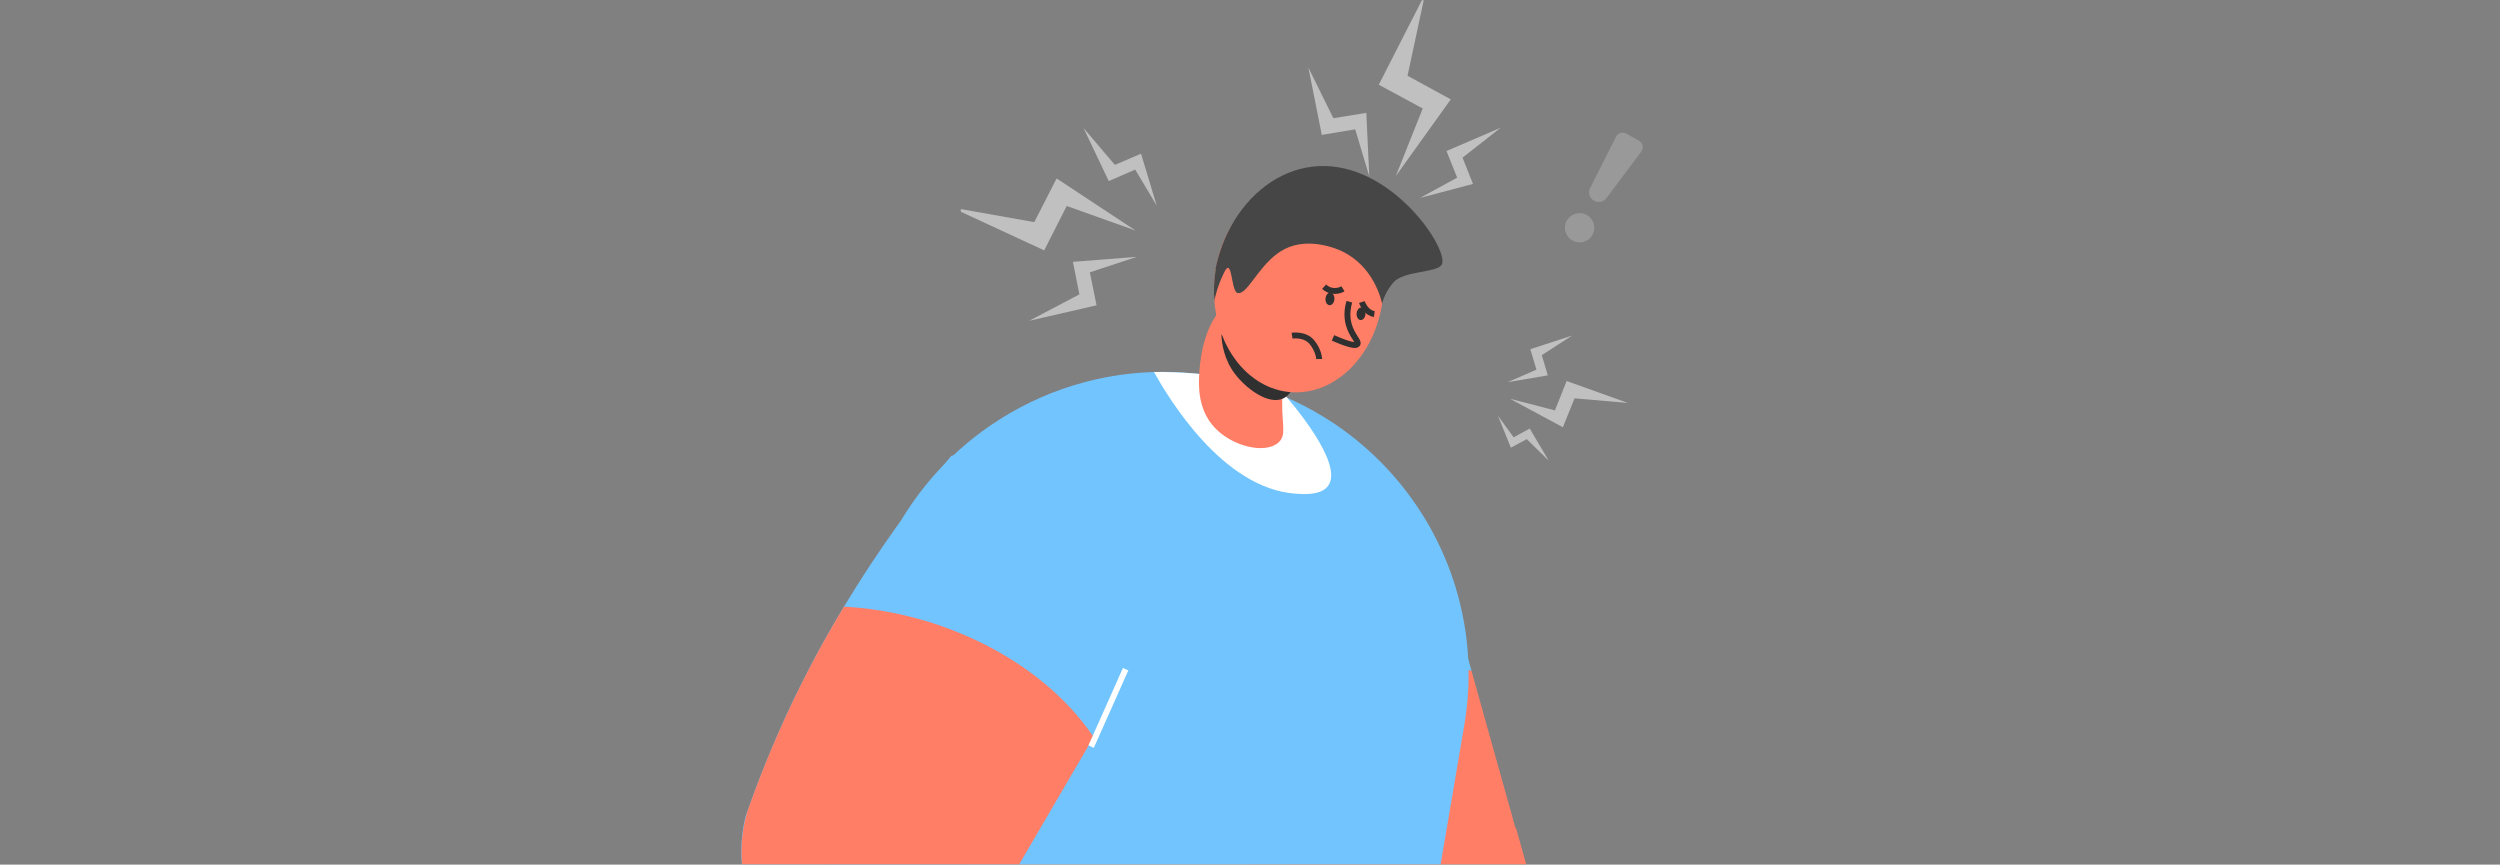 <svg width="1252" height="433" viewBox="0 0 1252 433" fill="none" xmlns="http://www.w3.org/2000/svg">
<rect x="0" y="0" width="1252" height="433" fill="#808080" stroke="none"/>
<mask id="mask0_1105_8416" style="mask-type:alpha" maskUnits="userSpaceOnUse" x="0" y="0" width="1252" height="433">
<path d="M0 0H1251.55V433H0V0Z" fill="#0291FB"/>
</mask>
<g mask="url(#mask0_1105_8416)">
<g clip-path="url(#clip0_1105_8416)">
<path opacity="0.5" d="M699.009 88.182L726.556 49.766L704.902 37.951L713.652 -2.966L690.497 42.425L712.506 54.341L699.009 88.182Z" fill="white"/>
<path opacity="0.5" d="M685.747 88.379L684.254 56.519L667.75 59.205L655.224 33.789L661.953 67.56L678.692 64.768L685.747 88.379Z" fill="white"/>
<path opacity="0.5" d="M711.176 99.106L737.673 92.119L732.442 78.941L751.559 63.948L724.401 75.626L729.742 88.97L711.176 99.106Z" fill="white"/>
<path opacity="0.5" d="M756.152 199.685L782.699 213.967L788.53 199.486L815.21 201.798L784.571 190.807L778.703 205.519L756.152 199.685Z" fill="white"/>
<path opacity="0.5" d="M754.996 191.392L775.128 187.989L772.142 177.857L787.324 168.042L766.384 174.873L769.455 185.143L754.996 191.392Z" fill="white"/>
<path opacity="0.5" d="M750.15 208.153L756.643 224.212L764.612 219.914L775.621 230.729L766.095 214.62L758.029 218.999L750.15 208.153Z" fill="white"/>
<path opacity="0.5" d="M568.716 115.463L529.155 89.366L517.961 111.237L476.49 103.875L522.93 125.388L534.214 103.162L568.716 115.463Z" fill="white"/>
<path opacity="0.5" d="M569.344 128.616L537.32 131.126L540.557 147.418L515.376 160.669L549.154 152.901L545.803 136.38L569.344 128.616Z" fill="white"/>
<path opacity="0.5" d="M579.318 103.036L571.429 76.967L558.333 82.583L542.623 64.096L555.256 90.67L568.515 84.939L579.318 103.036Z" fill="white"/>
<path opacity="0.2" d="M809.35 68.368L796.302 94.272C795.792 95.299 795.677 96.475 795.978 97.585C796.28 98.695 796.977 99.663 797.941 100.31V100.31C798.97 101.004 800.228 101.28 801.452 101.081C802.676 100.881 803.771 100.221 804.507 99.239L822.13 75.659C822.4 75.232 822.578 74.754 822.654 74.254C822.729 73.755 822.701 73.245 822.571 72.756C822.441 72.266 822.211 71.807 821.896 71.406C821.58 71.006 821.186 70.673 820.737 70.427L814.484 66.924C814.05 66.68 813.571 66.523 813.076 66.464C812.581 66.404 812.079 66.443 811.601 66.577C811.123 66.712 810.677 66.939 810.291 67.247C809.904 67.554 809.584 67.936 809.35 68.368V68.368Z" fill="white"/>
<path opacity="0.2" d="M795.951 119.535C794.858 120.492 793.505 121.105 792.061 121.298C790.617 121.491 789.148 121.254 787.839 120.618C786.531 119.982 785.442 118.975 784.709 117.725C783.977 116.475 783.634 115.037 783.725 113.593C783.815 112.149 784.335 110.765 785.218 109.614C786.101 108.463 787.307 107.599 788.685 107.129C790.063 106.659 791.55 106.605 792.959 106.974C794.368 107.343 795.634 108.119 796.599 109.203C797.24 109.923 797.733 110.762 798.047 111.671C798.362 112.58 798.493 113.542 798.432 114.502C798.372 115.462 798.122 116.4 797.696 117.264C797.271 118.127 796.678 118.899 795.951 119.535V119.535Z" fill="white"/>
</g>
<path d="M608.392 368.529C603.227 349.604 598.076 330.681 592.912 311.756C587.522 277.278 609.203 244.647 641.15 236.271C675.96 227.149 713.92 249.2 723.039 286.274C727.689 302.862 732.323 319.461 736.973 336.048C724.346 333.173 700.574 329.508 672.016 336.015C639.786 343.372 618.304 359.842 608.392 368.529Z" fill="#72C4FF"/>
<path d="M762.31 463.728C756.642 483.421 742.306 499.904 723.323 507.669C723.323 507.669 723.31 507.667 723.295 507.678C720.255 508.913 717.077 509.939 713.808 510.709C705.804 512.591 697.668 512.878 689.772 511.755C689.379 511.702 688.987 511.637 688.596 511.571C688.296 511.521 687.983 511.468 687.686 511.405C687.253 511.346 686.825 511.261 686.399 511.163C685.493 510.971 684.589 510.766 683.7 510.551C662.912 505.588 644.56 490.792 635.901 469.47C634.363 463.845 632.838 458.223 631.3 452.598C623.672 424.576 616.018 396.551 608.39 368.53C619.554 353.274 638.758 338.287 671.81 332.093C697.101 327.369 718.962 330.128 736.972 336.05C737.353 337.432 737.746 338.83 738.128 340.212C738.903 342.992 739.69 345.775 740.465 348.555C742.012 354.128 743.576 359.677 745.123 365.251C745.192 365.475 745.246 365.711 745.315 365.935L745.328 365.937C745.777 367.558 746.225 369.178 746.674 370.798C747.544 373.887 748.403 376.961 749.259 380.048C749.576 381.179 749.893 382.311 750.211 383.443C754.703 399.459 759.169 415.47 763.65 431.47C765.879 442.578 765.242 453.579 762.31 463.728Z" fill="#FF7E65"/>
<path d="M784.65 542.665C778.982 562.358 764.646 578.84 745.663 586.606C745.663 586.606 745.65 586.604 745.635 586.615C742.595 587.85 739.417 588.875 736.148 589.646C728.143 591.527 720.008 591.815 712.112 590.692C711.718 590.639 711.327 590.573 710.936 590.508C710.636 590.458 710.323 590.405 710.026 590.342C709.593 590.283 709.165 590.198 708.739 590.1C707.833 589.908 706.929 589.703 706.04 589.487C685.252 584.525 666.9 569.729 658.241 548.407C656.703 542.782 655.178 537.159 653.639 531.534C646.012 503.513 638.358 475.488 630.73 447.467C641.894 432.211 661.098 417.224 694.15 411.03C719.441 406.306 741.302 409.064 759.311 414.986C759.693 416.369 760.086 417.766 760.468 419.149C761.242 421.929 762.03 424.711 762.805 427.491C764.352 433.065 765.916 438.614 767.463 444.187C767.532 444.412 767.586 444.647 767.655 444.872L767.668 444.874C768.117 446.494 768.565 448.114 769.014 449.735C769.884 452.824 770.742 455.897 771.599 458.984C771.916 460.116 772.233 461.248 772.55 462.38C777.043 478.396 781.509 494.407 785.99 510.407C788.219 521.515 787.582 532.515 784.65 542.665Z" fill="#FF7E65"/>
<path d="M733.323 363.163L716.347 463.013C715.37 468.763 713.979 474.337 712.194 479.711L712.192 479.724C710.859 483.775 709.292 487.708 707.543 491.53C704.142 498.911 699.99 505.82 695.194 512.181C695.172 512.231 695.139 512.265 695.107 512.3C683.491 527.693 668.138 539.903 650.607 547.805C649.241 548.429 647.868 549.011 646.471 549.576C627.386 557.311 605.962 560.033 584.134 556.375L506.08 543.292C501.138 542.464 496.317 541.323 491.652 539.888C489.968 539.38 488.293 538.819 486.651 538.224C483.92 537.247 481.233 536.171 478.618 534.987C476.114 533.861 473.651 532.65 471.256 531.356C464.292 527.592 457.81 523.122 451.886 518.054C450.527 516.894 449.202 515.7 447.896 514.469C446.982 513.61 446.084 512.74 445.205 511.834C436.432 503.012 429.204 492.757 423.841 481.55C422.206 478.146 420.738 474.637 419.467 471.068C418.741 469.029 418.058 466.97 417.461 464.885C416.832 462.742 416.263 460.569 415.777 458.383C414.542 453.022 413.719 447.53 413.337 441.966C413.01 437.503 412.961 432.98 413.199 428.425C413.414 424.159 413.889 419.871 414.62 415.572L432.113 312.678C433.091 306.929 434.381 301.312 435.98 295.853C438.148 288.305 440.887 281.027 444.135 274.073C445.956 270.143 447.96 266.324 450.11 262.595C454.181 255.527 458.791 248.841 463.903 242.599C468.212 237.289 472.884 232.292 477.859 227.638C478.591 226.962 479.323 226.286 480.053 225.622C485.119 221.064 490.476 216.848 496.089 213.021C502.42 208.675 509.057 204.82 515.995 201.481C515.997 201.468 516.01 201.47 516.01 201.47C519.344 199.845 522.749 198.351 526.2 196.985C533.748 194.002 541.56 191.595 549.586 189.824C551.385 189.42 553.205 189.046 555.032 188.713C562.52 187.344 570.142 186.531 577.893 186.298C584.378 186.093 590.954 186.303 597.559 186.971C601.072 187.293 604.612 187.767 608.146 188.359C608.563 188.429 608.981 188.499 609.396 188.582C610.282 188.73 611.165 188.905 612.049 189.066C622.191 191.019 631.922 193.969 641.138 197.738C642.342 198.232 643.53 198.738 644.716 199.256C649.344 201.297 653.831 203.541 658.174 206C661.516 207.879 664.77 209.876 667.924 211.989C683.316 222.267 696.581 235.198 707.191 250.015C720.023 267.934 728.942 288.594 732.974 310.631C733.107 311.266 733.198 311.761 733.243 312.048C733.533 313.575 733.769 315.106 733.976 316.646C734.084 317.357 734.176 318.078 734.27 318.786C734.351 319.492 734.445 320.201 734.526 320.907C734.594 321.611 734.678 322.304 734.735 322.993C734.893 324.351 735.009 325.716 735.085 327.087C735.15 328.043 735.215 329 735.268 329.954C735.366 331.822 735.423 333.696 735.454 335.566C735.458 335.62 735.464 335.661 735.458 335.699C735.595 344.752 734.893 353.93 733.323 363.163Z" fill="#72C4FF"/>
<path d="M665.157 243.25C661.618 248.21 652.708 247.529 648.563 247.221C612.063 244.432 585.137 199.219 577.892 186.298C584.071 186.242 590.649 186.439 597.559 186.971C613.842 188.222 628.269 191.08 640.525 194.399C647.16 201.917 673.116 232.091 665.157 243.25Z" fill="white"/>
<path d="M640.297 221.584C633.696 227.529 617.2 223.686 608.251 214.097C607.866 213.681 607.497 213.256 607.145 212.822C606.815 212.45 606.519 212.06 606.239 211.661C606.052 211.413 605.877 211.169 605.719 210.917C605.535 210.656 605.351 210.396 605.184 210.127C604.744 209.434 604.359 208.743 604.003 208.048C603.817 207.704 603.66 207.356 603.503 207.008C603.503 207.008 603.49 207.004 603.494 206.991C603.324 206.639 603.167 206.291 603.027 205.933C602.81 205.417 602.606 204.903 602.431 204.385C602.295 204.015 602.174 203.637 602.067 203.262C601.97 202.986 601.899 202.719 601.816 202.447C601.413 201.038 601.128 199.651 600.919 198.286C600.876 197.972 600.833 197.657 600.786 197.355C600.773 197.215 600.757 197.086 600.74 196.958C600.7 196.589 600.659 196.221 600.631 195.856C600.543 195.007 600.505 194.173 600.472 193.368C600.365 190.156 600.566 187.295 600.726 185.122C600.802 184.185 600.965 181.861 601.458 178.814C602.275 173.641 603.998 166.381 607.656 160.122C609.656 156.7 612.243 153.577 615.586 151.282C615.75 151.152 615.926 151.026 616.123 150.921C616.611 150.586 617.133 150.275 617.673 149.997C618.994 149.28 620.398 148.698 621.928 148.248C622.397 148.114 622.862 147.992 623.348 147.89C623.66 147.818 623.984 147.75 624.305 147.695C624.6 147.632 624.891 147.581 625.191 147.547C625.366 147.517 625.541 147.487 625.725 147.473C626.562 147.352 627.409 147.289 628.274 147.259C628.638 147.244 628.989 147.225 629.345 147.235C629.788 147.23 630.215 147.234 630.65 147.254C631.074 147.27 631.505 147.303 631.937 147.335C632.046 147.34 632.164 147.362 632.273 147.367C632.65 147.397 633.037 147.443 633.419 147.502C633.86 147.551 634.306 147.629 634.752 147.707C635.315 147.806 635.872 147.931 636.424 148.068C636.862 148.171 637.309 148.29 637.74 148.419C639.272 148.875 640.738 149.462 642.095 150.182C643.473 150.921 644.755 151.796 645.844 152.806C646.817 153.699 647.659 154.704 648.333 155.81C650.659 159.628 650.124 163.226 648.652 168.052C648.554 168.379 648.451 168.719 648.336 169.054C647.059 173.007 645.286 177.826 643.958 184.189C643.888 184.511 643.822 184.821 643.765 185.146C643.664 185.665 643.566 186.17 643.474 186.705C643.474 186.705 643.474 186.705 643.47 186.717C643.466 186.73 643.466 186.73 643.462 186.743C643.286 187.691 643.124 188.685 642.992 189.715C642.704 191.768 642.466 193.973 642.307 196.325C642.069 200.038 642.077 203.166 642.189 205.859L642.185 205.872C642.182 205.926 642.184 205.967 642.181 206.022C642.239 207.245 642.303 208.361 642.372 209.41C642.777 215.659 643.237 218.935 640.297 221.584Z" fill="#FF7E65"/>
<path d="M611.672 167.525C611.881 172.317 613.061 180.113 618.446 187.241C624.005 194.614 635.471 203.183 642.854 199.446C646.084 197.802 647.595 194.263 648.319 191.819C636.106 183.712 623.889 175.618 611.672 167.525Z" fill="#303030"/>
<path d="M642.301 195.83C637.256 194.824 632.588 192.731 628.44 189.762C628.346 189.707 628.271 189.652 628.187 189.587C627.323 188.96 626.478 188.296 625.661 187.603C623.755 185.988 621.979 184.187 620.351 182.217C620.097 181.912 619.843 181.607 619.598 181.292C618.667 180.099 617.781 178.859 616.943 177.573C616.66 177.129 616.368 176.675 616.094 176.203C615.764 175.676 615.444 175.12 615.142 174.564C614.708 173.787 614.302 172.999 613.905 172.203C613.754 171.888 613.603 171.573 613.461 171.267C613.31 170.952 613.158 170.619 613.017 170.295C613.007 170.248 612.979 170.202 612.96 170.165C612.676 169.498 612.392 168.812 612.127 168.126C612.089 168.052 612.051 167.978 612.032 167.904C611.748 167.181 611.483 166.44 611.226 165.689C611.16 165.513 611.094 165.318 611.046 165.124C610.961 164.892 610.885 164.651 610.809 164.41C610.761 164.289 610.733 164.169 610.695 164.039C610.609 163.77 610.524 163.501 610.438 163.214C610.048 161.888 609.705 160.534 609.399 159.161C609.265 158.568 609.14 157.965 609.044 157.353C608.621 155.182 608.33 152.936 608.15 150.672L608.15 150.653C608.15 150.653 608.15 150.653 608.15 150.635C607.761 145.706 607.932 140.589 608.739 135.432C608.793 135.097 608.848 134.763 608.921 134.428C609.157 132.997 609.44 131.594 609.779 130.227C609.843 129.902 609.935 129.585 610.018 129.279C610.045 129.139 610.082 128.99 610.119 128.86C611.229 124.63 612.743 120.667 614.586 117.008C614.735 116.71 614.864 116.413 615.031 116.133C624.249 98.528 641.218 88.248 658.592 91.725C659.537 91.916 660.464 92.143 661.392 92.408C661.85 92.545 662.309 92.682 662.75 92.837C663.199 92.984 663.649 93.148 664.099 93.313C664.717 93.552 665.335 93.808 665.945 94.075C666.488 94.313 667.023 94.561 667.557 94.828C667.632 94.865 667.716 94.911 667.801 94.957C668.373 95.242 668.935 95.554 669.498 95.886C670.032 96.189 670.558 96.521 671.083 96.853C671.121 96.871 671.158 96.908 671.205 96.936C671.759 97.295 672.312 97.673 672.847 98.07C673.401 98.466 673.927 98.872 674.452 99.296C674.856 99.619 675.241 99.942 675.617 100.293C675.701 100.339 675.767 100.404 675.833 100.469C675.946 100.561 676.058 100.653 676.152 100.764C676.612 101.161 677.054 101.577 677.486 102.002C687.034 111.387 692.875 125.852 692.944 141.664C692.961 145.1 692.707 148.601 692.154 152.123C687.658 180.874 665.338 200.44 642.301 195.83Z" fill="#FF7E65"/>
<path d="M694.513 146.166C693.262 148.448 692.562 150.531 692.149 152.121C691.727 150.099 687.997 133.349 671.894 125.742C670.263 124.97 655.876 118.422 643.431 124.688C632.498 130.203 626.497 143.891 621.777 146.385C621.124 146.741 620.48 146.884 619.862 146.72C619.768 146.72 619.703 146.693 619.618 146.665C619.59 146.656 619.469 146.647 619.337 146.555L619.328 146.546C616.474 144.295 616.985 128.517 613.124 136.289C609.383 143.811 608.218 150.242 608.145 150.632C607.756 145.704 607.927 140.587 608.734 135.429C608.788 135.095 608.843 134.76 608.916 134.426C608.851 134.491 608.786 134.575 608.73 134.65C609.031 133.153 609.379 131.666 609.774 130.224C609.838 129.899 609.93 129.583 610.013 129.276C611.188 124.981 612.739 120.869 614.581 117.006C614.729 116.708 614.859 116.41 615.026 116.131C623.294 99.367 637.43 87.243 653.826 83.994C672.072 80.383 688.824 88.645 701.193 99.4C715.873 112.168 724.398 128.457 721.996 132.601C719.65 136.652 703.139 135.501 697.894 141.377C695.931 143.569 694.513 146.166 694.513 146.166Z" fill="#464646"/>
<path d="M681.38 160.284C682.611 160.375 683.714 159.041 683.844 157.305C683.974 155.57 683.082 154.089 681.851 153.998C680.62 153.908 679.517 155.241 679.387 156.977C679.257 158.713 680.149 160.193 681.38 160.284Z" fill="#303030"/>
<path d="M665.802 152.835C667.033 152.925 668.136 151.592 668.266 149.856C668.396 148.12 667.503 146.64 666.272 146.549C665.041 146.458 663.938 147.792 663.808 149.528C663.678 151.263 664.571 152.744 665.802 152.835Z" fill="#303030"/>
<path d="M675.734 151.1C674.907 154.001 674.245 158.081 675.454 162.485C676.997 168.104 680.705 171.01 679.814 172.315C679.201 173.191 676.573 173.195 667.566 169.201" stroke="#303030" stroke-width="2.966" stroke-miterlimit="10"/>
<path d="M569.092 332.436C568.719 333.07 567.648 334.906 566.379 337.075C566.204 337.376 566.019 337.683 565.853 337.994C565.72 338.217 565.587 338.44 565.455 338.662C565.214 339.074 564.984 339.478 564.743 339.89C564.632 340.097 564.503 340.301 564.384 340.498C564.143 340.909 563.914 341.314 563.673 341.725C563.554 341.922 563.435 342.118 563.327 342.308C563.101 342.693 562.885 343.071 562.658 343.457C562.362 343.972 562.047 344.485 561.751 345C561.377 345.634 561.067 346.175 560.813 346.613C560.666 346.861 560.53 347.102 560.384 347.351C560.224 347.625 560.066 347.881 559.906 348.156C558.915 349.854 557.259 352.684 555.477 355.747C555.159 356.277 554.838 356.826 554.517 357.375C554.354 357.668 554.183 357.95 554.022 358.224C553.363 359.366 552.697 360.497 552.066 361.587C551.898 361.851 551.748 362.118 551.588 362.392C551.12 363.19 550.667 363.961 550.249 364.692C550.116 364.914 549.994 365.129 549.862 365.352C549.851 365.359 549.848 365.378 549.837 365.385C549.701 365.626 549.568 365.849 549.447 366.064C549.325 366.279 549.195 366.483 549.084 366.69C548.982 366.843 548.888 367.006 548.794 367.169C548.55 367.599 548.327 367.966 548.135 368.311C548.083 368.396 548.03 368.482 547.978 368.567C547.859 368.764 547.751 368.953 547.657 369.116C542.36 378.19 537.062 387.265 531.757 396.328C522.888 411.518 514.02 426.707 505.132 441.894C504.198 443.488 503.26 445.101 502.325 446.696C500.173 450.375 498.018 454.072 495.866 457.751C494.889 459.423 493.902 461.103 492.936 462.768C492.87 462.879 492.79 463.017 492.691 463.151C492.565 463.337 492.417 463.538 492.239 463.744C492.215 463.777 492.19 463.811 492.155 463.852C492.021 464.027 491.868 464.199 491.705 464.379C491.293 464.847 490.806 465.368 490.237 465.931C490.03 466.142 489.813 466.359 489.577 466.574C489.563 466.6 489.542 466.615 489.52 466.63C489.035 467.086 488.518 467.564 487.957 468.073C487.932 468.106 487.9 468.129 487.868 468.152C484.509 471.12 479.696 474.776 473.851 478.307C466.674 482.649 457.946 486.798 448.406 489.247C434.014 492.964 417.804 492.807 402.413 483.596C401.957 483.322 401.493 483.037 401.04 482.745C400.621 482.477 400.194 482.198 399.786 481.922C398.961 481.36 398.148 480.791 397.348 480.195C397.246 480.122 397.164 480.051 397.062 479.978C396.769 479.75 396.457 479.518 396.164 479.29C387.98 472.871 381.559 464.449 377.307 454.865C371.141 441.091 369.453 424.959 373.338 409.019C373.655 408.102 373.972 407.185 374.296 406.279L374.299 406.261C375.508 402.829 376.758 399.385 378.068 395.913C379.674 391.653 381.283 387.488 382.91 383.439C384.548 379.382 386.185 375.438 387.833 371.599C388.252 370.643 388.659 369.694 389.078 368.738C389.467 367.786 389.89 366.859 390.306 365.921C390.721 364.983 391.144 364.056 391.557 363.136C391.951 362.214 392.37 361.305 392.79 360.396C393.096 359.713 393.41 359.04 393.723 358.368C393.819 358.139 393.915 357.91 394.029 357.684C394.538 356.583 395.059 355.475 395.579 354.366C396.161 353.117 396.754 351.861 397.365 350.607C397.486 350.345 397.617 350.075 397.745 349.823C398.086 349.099 398.435 348.385 398.784 347.672C398.846 347.531 398.904 347.409 398.974 347.28C399.561 346.06 400.166 344.843 400.771 343.626C401.39 342.383 402.019 341.133 402.649 339.883C403.836 337.53 405.052 335.172 406.298 332.81C407.082 331.322 407.866 329.834 408.668 328.349C409.057 327.623 409.446 326.897 409.845 326.164C410.617 324.749 411.399 323.327 412.181 321.904C413.726 319.121 415.286 316.36 416.855 313.657C417.555 312.438 418.326 311.136 419.132 309.745C420.296 307.746 421.476 305.769 422.661 303.821C439.92 275.198 457.29 251.669 472.452 233.1C473.795 231.442 475.133 229.82 476.454 228.243C481.718 227.346 488.742 226.528 497.013 226.634C498.991 226.655 501.027 226.733 503.137 226.87C512.543 227.497 533.331 228.111 547.86 239.333C576.758 261.647 583.318 308.097 569.092 332.436Z" fill="#72C4FF"/>
<path opacity="0.14" d="M489.569 370.719C480.101 378.809 470.646 386.898 461.177 394.988C474.335 417.47 487.493 439.966 500.637 462.448C506.377 466.69 514.8 473.899 522.166 484.891C540.15 511.707 537.03 539.456 535.985 547.782C534.57 559.036 532.785 571.656 522.378 579.444C516.797 583.62 510.714 584.907 506.654 585.353C505.306 588.282 503.957 591.197 502.621 594.125C500.095 594.125 497.57 594.125 495.044 594.125C495.044 594.125 483.949 585.419 472.973 572.076C457.184 552.89 453.746 532.785 451.537 522.174C442.148 476.959 458.625 436.564 465.171 422.316C458.956 411.587 452.754 400.871 446.539 390.142C460.9 383.668 475.234 377.193 489.569 370.719Z" fill="black"/>
<path d="M547.658 369.117C542.36 378.191 537.063 387.266 531.758 396.329C522.889 411.519 514.02 426.708 505.133 441.895C504.198 443.489 503.26 445.102 502.326 446.697C500.174 450.376 498.018 454.073 495.867 457.752C494.89 459.424 493.903 461.104 492.937 462.769C492.871 462.88 492.79 463.018 492.692 463.152C492.565 463.338 492.417 463.539 492.24 463.745C492.216 463.778 492.191 463.812 492.155 463.853C492.021 464.028 491.869 464.2 491.705 464.38C491.294 464.848 490.807 465.369 490.237 465.932C490.031 466.143 489.814 466.36 489.578 466.575C489.564 466.601 489.543 466.616 489.521 466.631C489.043 467.098 488.526 467.576 487.958 468.074C487.933 468.107 487.901 468.13 487.868 468.153C484.528 471.124 479.73 474.802 473.89 478.361C466.731 482.707 458.029 486.869 448.508 489.322C434.113 493.057 417.885 492.896 402.413 483.597C401.957 483.323 401.494 483.038 401.041 482.746C400.621 482.478 400.195 482.199 399.786 481.923C398.962 481.361 398.148 480.792 397.348 480.196C397.247 480.123 397.164 480.052 397.063 479.979C396.77 479.751 396.458 479.519 396.165 479.291C387.976 472.842 381.566 464.413 377.308 454.866C370.793 440.242 369.361 422.996 374.297 406.28L374.3 406.262C375.509 402.83 376.758 399.386 378.069 395.914C379.605 391.784 381.222 387.629 382.91 383.439C384.479 379.512 386.116 375.568 387.834 371.6C388.252 370.644 388.66 369.695 389.079 368.739C389.468 367.787 389.891 366.86 390.306 365.922C390.722 364.984 391.145 364.057 391.557 363.137C391.951 362.215 392.371 361.306 392.791 360.397C393.097 359.714 393.41 359.041 393.724 358.369C393.82 358.14 393.915 357.911 394.03 357.685C394.539 356.584 395.059 355.476 395.58 354.367C396.162 353.118 396.755 351.861 397.366 350.608C397.486 350.346 397.618 350.076 397.746 349.824C398.087 349.1 398.436 348.386 398.785 347.672C398.846 347.532 398.905 347.41 398.975 347.281C399.561 346.061 400.166 344.844 400.771 343.627C401.39 342.384 402.02 341.134 402.65 339.883C403.837 337.531 405.053 335.173 406.298 332.811C407.082 331.323 407.866 329.835 408.669 328.35C409.058 327.624 409.446 326.898 409.846 326.165C410.618 324.75 411.4 323.327 412.182 321.905C413.727 319.122 415.286 316.361 416.855 313.658C417.556 312.438 418.327 311.136 419.132 309.746C420.297 307.747 421.477 305.77 422.662 303.822C427.899 304.088 433.177 304.615 438.452 305.387C441.902 305.899 445.355 306.507 448.779 307.232C488.401 315.496 526.418 337.559 547.658 369.117Z" fill="#FF7E65"/>
<path d="M563.713 335.131C562.871 337.036 557.535 348.995 556.693 350.9C554.968 354.781 548.165 370.04 546.43 373.912" stroke="white" stroke-width="2.966" stroke-miterlimit="10"/>
<path d="M647.067 168.098C647.067 168.098 653.484 167.083 657.016 171.369C660.548 175.655 660.623 179.796 660.623 179.796" stroke="#303030" stroke-width="2.966"/>
</g>
<path d="M663.11 143.587C666.704 146.862 670.905 145.648 672.557 144.632" stroke="#303030" stroke-width="2.966"/>
<path d="M682.028 151.253C682.613 153.057 684.677 156.785 688.25 157.266" stroke="#303030" stroke-width="2.966"/>
<defs>
<clipPath id="clip0_1105_8416">
<path d="M481.172 83.041C481.172 30.627 523.662 -11.863 576.076 -11.863H1119.35C1171.77 -11.863 1214.26 30.627 1214.26 83.041V891.036H481.172V83.041Z" fill="white"/>
</clipPath>
</defs>
</svg>
